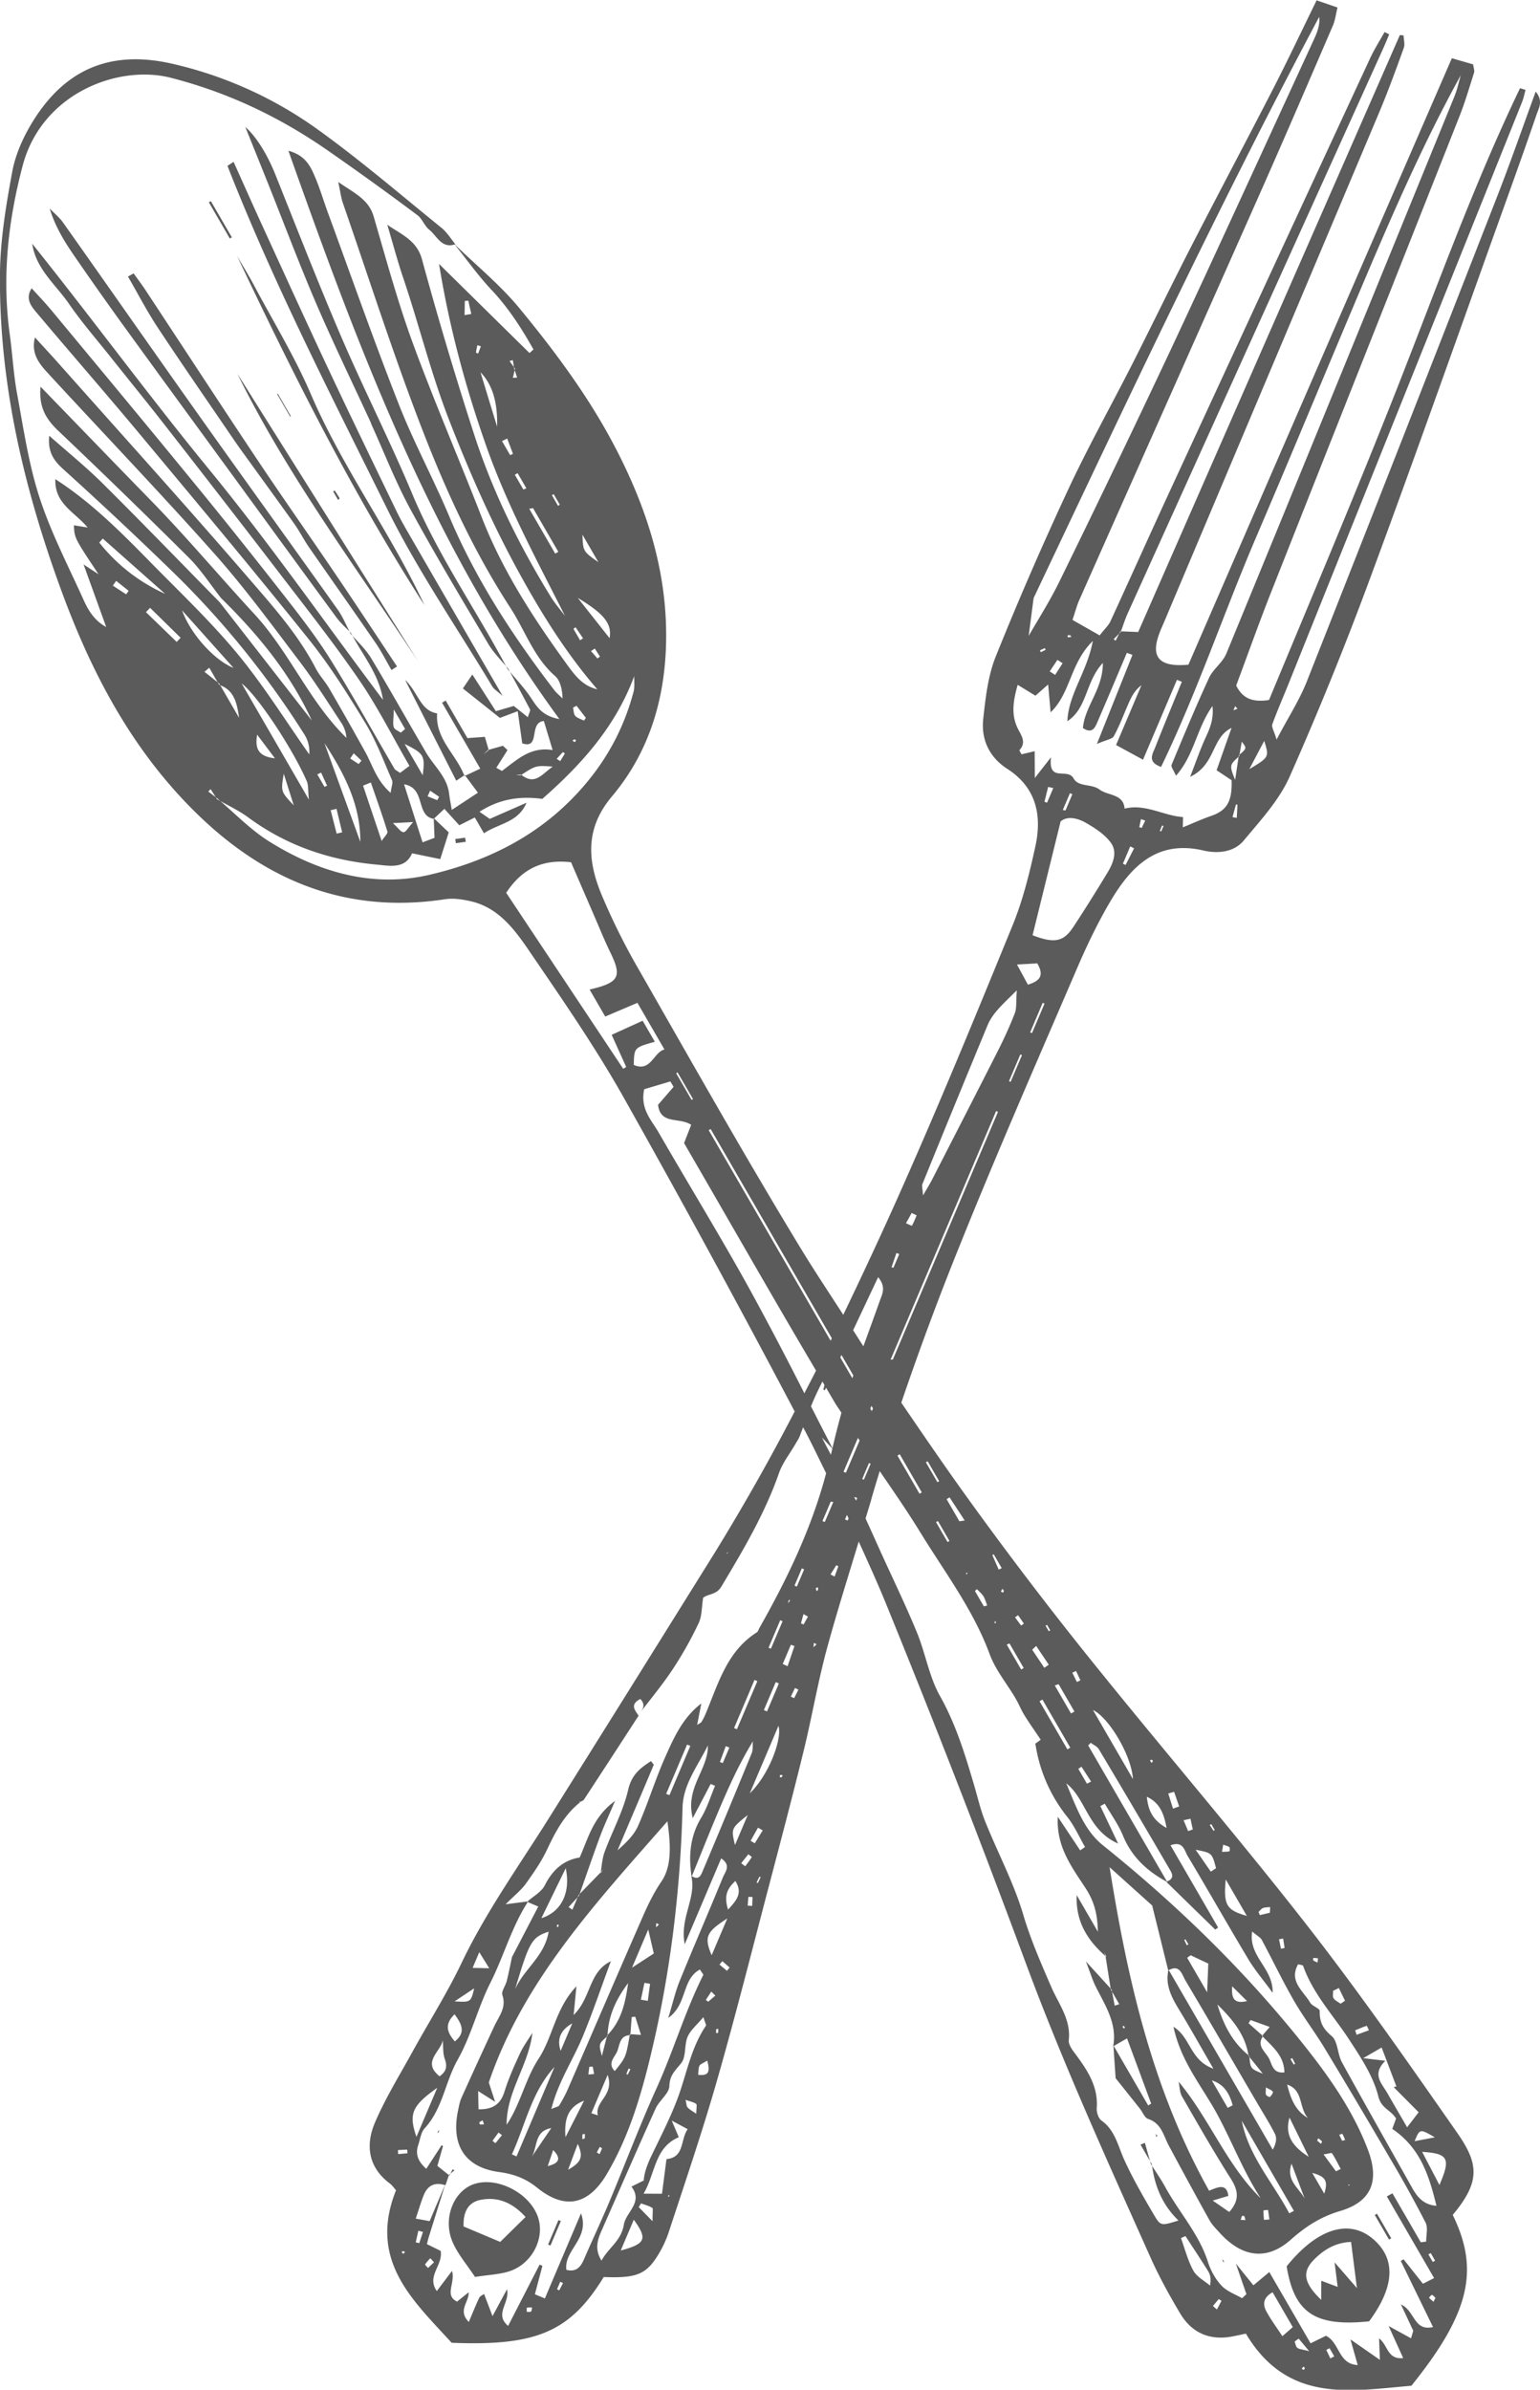 <svg xmlns="http://www.w3.org/2000/svg" width="49" height="76"><path fill-rule="evenodd" opacity=".8" fill="#333" d="M41.579 21.677c2.03-5.13 4.043-10.267 6.049-15.405.424-1.084.806-2.185 1.235-3.359.248.303.099.522.032.718-.308.9-.627 1.795-.948 2.69-1.443 4.014-2.859 8.037-4.34 12.036a107.572 107.572 0 0 1-2.573 6.343c-.332.747-.927 1.391-1.461 2.032-.317.38-.839.42-1.28.317-1.458-.343-2.29.484-2.948 1.591-.415.698-.768 1.44-1.089 2.187-1.257 2.921-2.534 5.835-3.72 8.785a93.954 93.954 0 0 0-1.858 4.998c.613.897 1.226 1.796 1.858 2.682a122.712 122.712 0 0 0 4.589 6.013c2.151 2.659 4.379 5.254 6.481 7.95 1.658 2.127 3.203 4.346 4.748 6.558.688.984.771 1.552-.131 2.627.834 1.713.586 3.076-1.315 5.433-1.923.164-3.938.575-5.266-1.657-.157.032-.316.07-.478.098-.697.117-1.252-.132-1.615-.743-.34-.573-.666-1.16-.938-1.768-1.397-3.122-2.813-6.234-4-9.446a380.47 380.47 0 0 0-4.409-11.327c-.274-.675-.578-1.339-.879-2.004-.337 1.112-.687 2.221-.994 3.34-.302 1.096-.49 2.221-.76 3.325-.348 1.423-.722 2.837-1.094 4.252-.545 2.073-1.068 4.152-1.658 6.212-.463 1.618-1.007 3.213-1.532 4.813a3.53 3.53 0 0 1-.427.872c-.346.512-.69.614-1.649.576-1.064 1.734-2.129 2.201-4.839 2.091-1.213-1.336-2.668-2.607-1.769-4.851-.058-.065-.116-.153-.195-.213-.692-.516-.785-1.224-.469-1.955.33-.765.772-1.482 1.176-2.215.523-.951 1.108-1.872 1.576-2.851.776-1.622 1.819-3.075 2.769-4.588 1.759-2.8 3.509-5.606 5.259-8.413a69.794 69.794 0 0 0 2.568-4.532 415.051 415.051 0 0 0-5.453-10.007c-.911-1.614-1.974-3.146-3.021-4.68-.452-.662-.962-1.333-1.813-1.535-.271-.064-.568-.109-.836-.069-3.42.523-6.161-.794-8.46-3.301-1.738-1.894-2.88-4.14-3.754-6.525-1.193-3.256-1.982-6.6-1.949-10.07C.01 7.617.192 6.528.39 5.46c.102-.551.349-1.1.643-1.579C2.071 2.19 3.526 1.579 5.485 2.028a12.8 12.8 0 0 1 4.625 2.09c1.359.976 2.634 2.073 3.937 3.127.176.143.299.35.446.528-.009.003-.014-.001-.023.002l-.016-.016.012.016c-.42.131-.565-.274-.808-.469-.152-.121-.224-.351-.379-.465a99.012 99.012 0 0 0-2.935-2.114c-1.51-1.035-3.122-1.796-4.912-2.254-1.676-.428-4.102.497-4.71 2.793C.257 7.023.059 8.809.311 10.639c.087.629.118 1.267.234 1.892.205 1.104.366 2.229.713 3.293.363 1.117.915 2.177 1.401 3.254.152.338.347.661.72.863l-.72-1.99.477.313c-.767-1.152-.767-1.152-.784-1.558l.437.071c-.408-.494-1.057-.752-1.028-1.538 1.135.729 2.07 1.667 2.996 2.611.946.965 1.934 1.898 2.794 2.937.835 1.008 1.531 2.131 2.289 3.204a1.024 1.024 0 0 0-.177-.667 28.214 28.214 0 0 0-4.067-5.041 131.777 131.777 0 0 0-3.599-3.376c-.31-.282-.48-.562-.43-1.049.59.523 1.171.991 1.698 1.515 1.256 1.246 2.486 2.519 3.726 3.781l2.93 3.76c-.69-1.501-1.72-2.748-2.886-3.892-.34-.431-.642-.903-1.027-1.287a250.676 250.676 0 0 0-4.152-4.033c-.378-.36-.627-.737-.566-1.404 1.205 1.242 2.34 2.419 3.482 3.588 1.15 1.174 2.205 2.436 3.318 3.639 1.126 1.218 1.746 2.785 2.933 3.942a.997.997 0 0 0-.152-.463c-.431-.652-.846-1.317-1.317-1.939-.883-1.164-1.75-2.35-2.719-3.441-1.736-1.953-3.547-3.84-5.317-5.763-.274-.296-.536-.623-.406-1.13.262.287.507.551.746.819 1.992 2.242 4.004 4.466 5.963 6.734.806.936 1.648 1.858 2.226 2.974.119.229.305.423.435.648.389.67.771 1.343 1.146 2.021.228.411.347.889.801 1.289.026-.202.08-.322.045-.403-.267-.608-.499-1.239-.84-1.803-.556-.916-1.13-1.831-1.798-2.665-1.769-2.208-3.586-4.377-5.398-6.55-1.075-1.289-2.18-2.554-3.261-3.837-.182-.215-.385-.455-.169-.79.219.243.44.471.642.717 1.564 1.884 3.13 3.767 4.68 5.663.981 1.2 1.946 2.413 2.899 3.635.477.612.946 1.238 1.353 1.899.683 1.106 1.313 2.243 1.969 3.365.025.043.087.067.177.134l.3-.224c-.546-.943-1.011-1.871-1.592-2.72-.796-1.162-1.672-2.271-2.53-3.39a724.1 724.1 0 0 0-3.655-4.719c-.565-.726-1.148-1.439-1.721-2.16-.449-.565-.925-1.11-1.334-1.704-.421-.614-1.052-1.106-1.171-1.913 1.905 2.377 3.707 4.834 5.635 7.186 1.939 2.367 3.685 4.874 5.526 7.321-.119-.785-.612-1.376-.967-2.034.204.229.43.444.586.702.6.995 1.165 2.01 1.754 3.011.253.431.67.771.732 1.31.017.15.049.3.084.51l.832-.547-.402-.54.476-.225-1.215-2.097.115-.069.692 1.195.554-.04.121.413-.024.007-.145.142.172-.14-.003-.009c.151-.044.303-.086.454-.129l.146.137c-.118.188-.237.375-.357.563l.179.1c.473-.343.901-.784 1.614-.663l-.279-.923c-.496.039-.096.908-.688.709l-.144-1.023-.567.214-1.178-.937.301-.443.749 1.166.57-.166.447.358c.043-.142.088-.211.07-.247-.209-.402-.426-.798-.641-1.197.212.249.435.49.621.756.207.296.356.641.954.747-2.05-2.804-3.624-5.698-4.987-8.727-1.367-3.034-2.498-6.143-3.635-9.347.554.15.709.508.855.853.157.372.27.761.41 1.139.745 2.029 1.46 4.07 2.252 6.082.474 1.207 1.098 2.358 1.601 3.555.844 2.007 2.024 3.805 3.34 5.523.076.098.176.178.265.268-.01-.285-.069-.567-.24-.717-.679-.596-.95-1.444-1.42-2.166-1.112-1.709-1.973-3.554-2.712-5.436-.96-2.446-1.756-4.955-2.618-7.438-.058-.169-.078-.35-.148-.67.531.366.969.555 1.128 1.098.394 1.35.763 2.712 1.247 4.032.683 1.862 1.473 3.686 2.192 5.535.667 1.715 1.661 3.234 2.734 4.711.246.339.499.657.943.759-.962-1.111-1.731-2.335-2.438-3.614-.884-1.598-1.615-3.249-2.277-4.949-.577-1.48-.951-3.01-1.456-4.506-.19-.562-.342-1.136-.512-1.705.462.316.94.5 1.102 1.094a124.227 124.227 0 0 0 1.656 5.557c.588 1.823 1.434 3.537 2.439 5.171.134.218.305.414.459.62-.899-1.777-1.843-3.521-2.505-5.399-.666-1.888-1.184-3.811-1.504-5.798l2.878 2.834.126-.114c-.379-.672-.789-1.315-1.329-1.888-.426-.452-.789-.964-1.179-1.451h.004c.693.673 1.451 1.29 2.061 2.032 1.143 1.388 2.218 2.833 3.054 4.441.935 1.799 1.562 3.679 1.608 5.713.045 2.001-.446 3.852-1.722 5.367-.853 1.012-.784 2.035-.329 3.129a21.02 21.02 0 0 0 1.161 2.339c1.703 2.973 3.385 5.961 5.164 8.888.438.721.907 1.422 1.364 2.131.587-1.22 1.16-2.447 1.714-3.684 1.286-2.876 2.484-5.793 3.677-8.71.326-.798.535-1.652.72-2.496.218-.994.032-1.879-.892-2.473-.568-.366-.838-.928-.765-1.591.073-.667.15-1.364.397-1.98a106.94 106.94 0 0 1 2.304-5.308c.629-1.351 1.36-2.655 2.036-3.985.627-1.236 1.23-2.483 1.863-3.716.867-1.687 1.758-3.363 2.625-5.05.47-.916.91-1.848 1.382-2.811l.665.228c-.053.215-.074.405-.146.573-.742 1.722-1.483 3.445-2.242 5.159-1.939 4.373-3.888 8.741-5.829 13.113-.076.17-.122.354-.216.631l.865.492c.158-.203.282-.314.345-.452.635-1.379 1.255-2.766 1.891-4.143 2.12-4.589 4.243-9.176 6.37-13.76.133-.287.305-.555.459-.833l.148.073c-.06.142-.118.285-.181.426-2.712 5.992-5.424 11.983-8.134 17.976-.086.189-.149.389-.221.584l-.018-.001-.036.071-.177.18.061.05.116-.23.044-.045a.186.186 0 0 0 .01-.025l.549.022 8.326-18.985.118.012c.005.134.049.282.006.399-.249.69-.5 1.38-.785 2.056-2.269 5.385-4.545 10.767-6.819 16.15-.053.126-.11.249-.159.376-.308.788-.032 1.118.911 1.031l8.382-19.287.678.196c.013.112.05.197.028.264-.147.465-.285.935-.464 1.388-1.988 5.029-3.986 10.054-5.973 15.084-.398 1.005-.76 2.025-1.131 3.019.215.428.537.534 1.044.46 1.346-3.238 2.721-6.484 4.017-9.765 1.283-3.246 2.457-6.541 3.97-9.692l.176.052c-.035.128-.06.26-.109.383a59188.93 59188.93 0 0 1-7.413 18.46c-.178.445-.372.884-.535 1.333-.031.086.055.212.136.486.375-.713.727-1.255.96-1.843zM12.851 71.67l.034-.061a2.273 2.273 0 0 1-.088-.019c-.002.023-.01.049-.002.067.006.01.037.009.056.013zm.106-3.306l-.295.014.007.128.295-.025-.007-.117zM14.9 9.56l-.111.012a78.5 78.5 0 0 1-.007.45l.214-.037-.096-.425zm.289 1.418c-.016.078-.034.154-.044.231 0 .009.043.025.067.037l.089-.232c-.037-.012-.075-.023-.112-.036zm.1.862c.187.615.357 1.172.528 1.728.023-.824-.177-1.37-.528-1.728zm.684 2.188l.259.447.09-.042-.184-.486-.165.081zm.415-2.305l-.036-.05a16.75 16.75 0 0 1-.035-.22l-.105.03.14.19a.67.67 0 0 0 .007.044l.018.055-.059.245.136-.01-.077-.235a.704.704 0 0 0 .011-.049zm.081 3.324l-.088.052.272.47.095-.04-.279-.482zm.491 1.113l-.12.021.826 1.426.099-.058-.805-1.389zm.658-.444l-.057.033.194.337.058-.034-.195-.336zm21.734 10.293c.007-.138.015-.277.021-.416l-.047-.009-.11.404c.046.007.09.015.136.021zm-2.405.434l.074-.173-.044-.018-.074.173c.015.005.03.011.044.018zm-.619-.113c.036-.078.073-.155.111-.233a3.084 3.084 0 0 1-.135-.048l-.055.257.079.024zm-.513 1.178c.09-.176.179-.353.27-.529l-.123-.061-.233.55.086.04zm-2.978 5.346l.399-.939-.06-.021-.399.94c.02.005.04.013.06.02zm-.681 1.552l.361-.85-.052-.021-.361.85a2.8 2.8 0 0 1 .052.021zM28.628 46.25l-.073.042.702 1.212.072-.042-.701-1.212zm.889.223l-.057.032.367.633.056-.032-.366-.633zm.266 1.935l.367.634.06-.035-.367-.634-.06.035zm.431-.787c-.031.02-.064.039-.095.057l.407.703.169-.025-.481-.735zm.524 2.398l.019.064c.009-.021.017-.043.027-.064h-.046zm.552.745c-.053-.085-.137-.151-.207-.224a1.7 1.7 0 0 0-.062.058l.284.489.107-.028c-.039-.099-.066-.207-.122-.295zm.329-1.332l-.045.023.203.463.096-.047-.254-.439zm.017 2.187c.018-.001.037-.001.055-.003l-.019-.071c-.012.024-.025.049-.036.074zm.257-1.09l-.046.086.066.037c.009-.021.029-.043.026-.061-.005-.022-.03-.041-.046-.062zm.14 1.774l.458.791.082-.046-.453-.782-.087.037zm.361-.935l-.097.067.193.263.088-.063-.184-.267zm.448 1.097l.386.576.143-.098-.401-.597-.128.119zm.234 1.639l.887 1.531.091-.054-.886-1.53-.092.053zm.239-2.429l-.047.026.102.177.047-.027-.102-.176zm.246 1.927l.516.891a6.03 6.03 0 0 0 .109-.062l-.503-.869-.122.04zm.676-.461l-.118.056.145.295.113-.054a75.155 75.155 0 0 1-.14-.297zm.073 3.112l.275.474c.044-.022.087-.046.132-.068l-.305-.471-.102.065zm.467-1.869l1.273 2.198c-.057-.798-.795-1.98-1.273-2.198zm1.881 1.581l-.069.011.045.09c.016-.017.039-.03.046-.051.005-.011-.014-.033-.022-.05zm-.168 1.177c.04.39.156.732.628.992-.09-.51-.25-.817-.628-.992zm.868-.158c-.062.018-.124.035-.186.055l.151.481.196-.07a85.725 85.725 0 0 1-.161-.466zm.521.856a8.577 8.577 0 0 1-.219.048l.143.345.149-.049-.073-.344zm.662.171c-.016.01-.033.019-.049.03l.121.184.038-.024-.11-.19zm-.498.816l.483.697.166-.109c-.129-.488-.129-.488-.649-.588zm1.072-.083c-.055-.04-.129-.052-.195-.077-.012.064-.022.129-.038.227.101-.005.171-.001.235-.018.013-.003.02-.115-.002-.132zm-.114 1.029c-.078.814.024.975.671 1.158l-.671-1.158zm1.185.909c-.056.022-.096.081-.143.124l.043.1c.107-.025.213-.049.319-.076l.01-.18c-.077.008-.159.005-.229.032zm.642.969l-.132.024.062.299.115-.021-.045-.302zm.956.617c0 .027-.009.069.004.08.039.028.09.045.135.067l.012-.137-.151-.01zm.816.957l-.184.089c.003.081-.021.179.016.237.049.074.147.117.224.173l.14-.095-.196-.404zm.886 1.202c-.124.04-.244.092-.366.143l.044.142.393-.144c-.025-.05-.064-.143-.071-.141zm.945 1.928l-.47-1.238-.587.339.707.082c-.446.437-.111.724.064 1.033.195.342.395.682.627 1.083l.367-.478-.794-.799.086-.022zm.579 1.741l.644-.123c-.478-.276-.478-.276-.644.123zm.24.339l.55 1.054c.369-.851.282-1-.55-1.054zm-.95-.73l.12-.33c-.167-.275-.469-.315-.565-.706-.159-.64-.559-1.241-.931-1.81-.503-.77-1.147-1.45-1.461-2.339-.011-.028-.096-.032-.159-.051-.305.541.167.849.384 1.222.065.111.304.18.303.263-.007.342.093.56.378.796.2.166.185.573.329.837.724 1.321 1.469 2.629 2.205 3.942.169.302.352.586.802.621-.234-.956-.507-1.837-1.405-2.445zm1.149 3.991l.139.242.074-.043-.139-.241-.074.042zm.225 1.382c-.037-.032-.071-.086-.111-.091-.028-.004-.064.056-.097.088l.145.129.063-.126zm-3.344 1.927l.124-.066-.151-.26a5.215 5.215 0 0 1-.103.056l.13.27zm-.857.361c.012.003.03-.023.044-.037l-.028-.068-.071.062c.018.015.035.039.055.043zm-.193-.698c.056.046.148.046.376.106l-.335-.4-.129.095c.028.069.038.159.088.199zm-.99-1.166c.147.271.333.521.513.795l.331-.288-.642-1.108c-.285.155-.326.371-.202.601zm-1.57-.054l.145-.276-.086-.056-.186.221.127.111zm-.749-1.234c.108.196.349.319.53.474.04-.212.008-.346-.06-.457-.233-.377-.481-.746-.722-1.118l-.143.065c.127.348.218.716.395 1.036zm-9.97-22.904c.393.867.811 1.726 1.173 2.605.274.662.386 1.405.734 2.021.504.895.793 1.847 1.079 2.812.117.396.209.805.363 1.188.396.987.906 1.939 1.206 2.951.238.801.565 1.545.893 2.303.234.539.632 1.04.557 1.691-.014.12.085.273.168.384.396.532.775 1.062.722 1.778-.009.129.052.325.147.393.438.313.525.801.726 1.246.275.606.613 1.186.951 1.762.209.356.232.343.777.174-.505-.486-.75-1.077-.839-1.735.142.222.292.44.418.67.439.804 1.076 1.493 1.36 2.388.086.269.237.541.428.746.168.182.433.273.656.403l.139-.129-.337-.974.559.692.506-.422 1.313 2.267.489-.24c.444.217.389.903 1.011.931l-.231-.816.937.652-.026-.683c.288.214.256.68.767.626l-.463-1.02.713.391.07-.241-.392-.836c.449.199.402.86 1.021.719l-1.026-2.104.09-.05.615.777c.116-.058.187-.095.355-.181l-1.504-2.597.179-.098.902 1.557.172-.022c-.003-.203.063-.441-.02-.603a37.575 37.575 0 0 0-1.124-2.033 268.413 268.413 0 0 0-2.087-3.514c-.311-.514-.679-.993-.978-1.512-.363-.631-.677-1.289-1.021-1.931-.045-.082-.149-.132-.307-.269-.127.804.672 1.153.652 1.951-.309-.422-.566-.724-.769-1.06-.655-1.094-1.286-2.205-1.94-3.3-.099-.167-.138-.481-.541-.332l1.514 2.615a2.97 2.97 0 0 1-.09.066l-1.558-1.519c.005-.002.005-.004.009-.006l.023.014-.012-.02c.293-.112.13-.309.042-.462a412.74 412.74 0 0 0-2.209-3.744c-.052-.088-.17-.137-.257-.204l-.082.084 2.506 4.326c-.005.002-.005.004-.011.006-.619-.335-1.109-.785-1.388-1.463-.147-.358-.383-.679-.579-1.017l-.141.077.566 1.192c-.976-.429-1.016-1.426-1.651-1.915.305.709.553 1.476 1.164 1.967 2.287 1.836 4.387 3.863 6.232 6.147.875 1.083 1.7 2.216 2.201 3.534.38.998.115 1.656-.881 1.952-.622.184-1.097.492-1.572.913-.762.676-1.55.562-2.257-.215-.117-.128-.245-.255-.329-.404-.437-.783-.864-1.572-1.289-2.362-.175-.322-.234-.72-.664-.86-.11-.036-.174-.215-.262-.327-.245-.309-.492-.617-.772-.968l-.069-1.018.01-.006 1.095 1.891.095-.059-.768-2.075-.422.243-.012-.022.002.028-.01.005c.136-.723-.251-1.297-.553-1.899-.101-.2-.165-.419-.313-.801l.787.862.004.031.04.068.084.445.147-.047-.231-.398-.012-.064-.032-.035-.161-1.017-.005-.017c.011.01.018.021.03.03a11.5 11.5 0 0 1-.071-.166l.041.136c-.642-.56-.946-1.171-.915-1.938l.675 1.165c-.012-.577-.122-.97-.394-1.389-.425-.651-.938-1.314-.881-2.266l.711 1.067.155-.106c-.186-.322-.338-.674-.568-.962a4.849 4.849 0 0 1-1.012-2.327l.17-.123c-.201-.302-.37-.538-.522-.785-.104-.17-.178-.359-.279-.531-.275-.469-.639-.904-.823-1.404-.519-1.408-1.418-2.591-2.19-3.847-.413-.673-.862-1.324-1.31-1.977-.089.302-.185.6-.268.903-.056.203-.122.403-.181.605.156.338.306.678.46 1.017zm10.47 20.361c.277-.112.557-.252.613.165-.124.036-.248.074-.498.149l.526.362c.338-.378.287-.686.051-1.057-.543-.856-1.048-1.738-1.554-2.618-.077-.133-.073-.312-.107-.469.992 1.194 1.519 2.637 2.611 3.707-.538-.83-.893-1.75-1.352-2.613-.481-.905-1.183-1.704-1.423-2.839.555.34.516 1.061 1.271 1.333-.422-.728-.741-1.301-1.083-1.861-.242-.397-.454-.79-.351-1.268.006-.003.009-.001.015-.005l3.306 5.708c.118-.205.134-.379.067-.509-.185-.361-.404-.703-.608-1.054-.744-1.271-1.482-2.546-2.234-3.812-.113-.191-.18-.53-.531-.333l-.013-.021c-.002.009 0 .017-.002.026-.002.001-.003 0-.005.002-.164-.668-.329-1.332-.51-2.064l-1.355-1.218c.575 3.594 1.363 7.065 3.166 10.289zm-2.753-5.209c.011.02.032.036.048.054l.029-.041-.049-.052c-.01.013-.031.032-.028.039zm3.76 6.136l.15.008c-.012-.043-.018-.087-.038-.124-.007-.012-.065-.015-.071-.005-.02.036-.028.078-.041.121zm1.544-.208l.147-.079-1.659-2.865c.224 1.134.995 1.97 1.512 2.944zm-.82-.088c-.003.098.008.197.015.296l.173-.013a27.802 27.802 0 0 0-.043-.304c-.05.007-.144.011-.145.021zm.753-4.005c.109.432.254.833.663 1.061-.298-.315-.14-.893-.663-1.061zm.256-.663l-.094-.182-.057.031c.034.059.068.117.104.174.001.002.031-.015.047-.023zm-.181 1.711c-.175.606.16.957.612 1.248l-.612-1.248zm.065 1.467c-.187.527.232.765.418 1.113l-.418-1.113zm-.908-4.06l-.021-.018.235-.271-.611-.221a9.313 9.313 0 0 1-.063.103l.439.389-.011.012.024.024c-.19.279.055.46.18.663.117.188.117.521.509.475-.014-.544-.387-.821-.689-1.138.005-.007.003-.012.008-.018zm-1.452-1.004c.212.706.508 1.221.989 1.614.002.009.006.017.007.026l.025.031c.027.365.039.377.425.53l-.425-.53-.002-.029c-.011-.008-.019-.019-.03-.028-.103-.633-.469-1.104-.989-1.614zm.943-.109c-.202-.2-.337-.335-.473-.468-.021.312.014.584.473.468zm.6 2.745c0 .11-.017.181.005.236.015.035.116.079.125.069.043-.046.109-.132.091-.164-.029-.054-.113-.077-.221-.141zm-1.056.569c-.099-.352-.257-.662-.665-.792l.506.875.159-.083zm-1.448-4.689l.635 1.097.037-.913-.561-.265a5.339 5.339 0 0 0-.111.081zm.039-.427l-.093-.161-.039.02.081.169.051-.028zm4.57 6.644c-.015-.024-.127.015-.27.035l.395.537c.051-.025.101-.049.151-.075-.089-.167-.172-.339-.276-.497zm.321-.398l.096-.025c-.028-.066-.054-.134-.088-.196-.004-.006-.066.02-.101.031l.093.19zm-.951 1.021l.382.66c.143-.433.007-.553-.382-.66zm.31-1c-.033-.04-.076-.069-.115-.101-.013.024-.041.065-.034.073.034.039.077.07.118.103.011-.026.039-.065.031-.075zm.833 1.38l.016.032.038-.043-.054.011zm-15.12-24.691l-.048-.083-.037.087.048.083.037-.087zm-.29 2.268l.217-.509-.054-.023-.214.505.051.027zm-.246.662l.036-.086-.086-.027-.006.014.056.099zm-.269.634l.029-.068-.052-.11-.061.145.084.033zm-.056-1.52l.436-1.026-.054-.081-.458 1.077.076.03zm-.359 3.301l.119-.328-.067-.031-.182.293.13.066zm-.313-1.734l.271-.638-.082-.01-.263.618.074.03zm.241-2.336l-.33-.352c.089.188.189.367.284.549l.046-.197zm-.451 4.485l-.01-.073c-.023.009-.066.021-.065.03.002.033.018.066.028.098l.047-.055zm-.051 1.739l-.086-.044c-.004.047-.009.092-.012.139l.098-.095zm-.412-.631l.138-.249-.143-.079-.08.296.085.032zm.016-1.751l-.073-.031-.233.548.073.031.233-.548zm-.318 4.097l.136-.271a3.723 3.723 0 0 0-.11-.053 34.08 34.08 0 0 1-.131.274l.105.05zm.01-1.659l-.114-.04-.259.611.155.071.218-.642zm-.135-1.459c-.016.001-.043-.004-.046.004-.012.02-.012.045-.024.098l.07-.102zm-.276 5.635c.014-.021.026-.044.039-.065l-.087-.014-.008.074.056.005zm.033-4.965l-.075-.031-.371.874.075.03.371-.873zm-.217 1.936l-.378.89c.033.014.066.028.099.044l.378-.89-.099-.044zm.086 1.391l-.912 2.147c.613-.592 1.037-1.737.912-2.147zm-.656 5.002l.09-.188-.039-.018-.092.187.041.019zm.155-1.676l-.15-.088-.235.419.133.078.252-.409zm-.335 2.401l.011-.282-.131-.008-.024.282.144.008zm-.222-1.26c.072-.096.145-.191.21-.293.003-.005-.072-.059-.11-.09l-.227.285.127.098zm.08-1.63c-.53.427-.53.427-.405.954l.405-.954zm-.393 2.097c-.242.231-.378.445-.233.91.312-.329.456-.55.233-.91zm-.755 2.363l.498-1.171c-.679.434-.738.598-.498 1.171zm.488.494l.084-.104-.232-.203-.09.109.238.198zm-.282 1.97c.007-.04.005-.081.005-.122-.022.002-.063.002-.064.008-.006.041-.004.083-.005.126.022-.005.062-.005.064-.012zm-.218-1.308a23.78 23.78 0 0 1-.172.263l.074.059.227-.195c-.043-.044-.086-.085-.129-.127zm-.128 2.193c-.135.086-.222.112-.248.166-.037.079-.029.179-.042.286.368.046.374-.129.29-.452zm-.353 1.379c-.076-.058-.185-.076-.337-.13.029.118.026.197.065.24.056.066.14.107.275.203.002-.175.031-.286-.003-.313zm-.867 2.956l.02-.07-.054.043.034.027zm-.22-.1l.143-1.1c.579-.06.436-.608.674-.954l-.507-.272.225.528c-.776.33-.737 1.135-1.12 1.796l.585.002zm-.309.449c-.108-.065-.237-.098-.357-.142l-.074.118.44.45c-.003-.292.023-.406-.009-.426zm-.588.377l-.416.979c.797-.211.859-.369.416-.979zm-1.027 1.301c.224-.416.623-.62.711-1.145.067-.403.625-.706.241-1.209l.393-.195c.006-.227.122-.532.238-.775.289-.599.595-1.194.83-1.815.294-.779.426-1.621.908-2.329.018-.026-.025-.095-.08-.276-.204.246-.411.411-.502.627-.11.259-.042.625-.199.829-.18.234-.372.378-.381.733-.005.24-.321.46-.437.717-.582 1.283-1.142 2.576-1.712 3.866-.132.298-.244.596-.01.972zm-1.345.946l.12-.233-.089-.041-.102.24.071.034zm-1.032.685c.046-.004.106.01.135-.013.027-.023.022-.085.031-.13-.055.002-.114-.004-.165.013-.012.003-.001.084-.001.13zm-3.143-1.397l.19-.18-.119-.131c-.056.065-.119.127-.163.199-.008.014.059.073.092.112zm-.279-.789l.117-.356-.146-.041-.083.369.112.028zm-.09-3.381l.662-1.56c-.81.576-.913.828-.662 1.56zm.9-2.485c-.063-.179-.044-.388-.061-.585-.071.367-.672.691-.103 1.144.227-.158.248-.324.164-.559zm.322-.551c.362-.286.213-.561-.009-.862-.345.335-.219.599.009.862zm-.008-1.273c.517.03.517.03.624-.416l-.624.416zm.786-1.565l-.212.5.528.012-.316-.512zm7.886-12.716l-.006.051.03-.041-.024-.01zm1.652-2.526c-.451 1.291-1.138 2.452-1.837 3.617-.165.276-.427.221-.579.357-.048.297-.036.581-.144.808a11.893 11.893 0 0 1-.827 1.469c-.336.505-.726.972-1.093 1.454.116-.152.267-.302.066-.514-.327.168-.186.342-.066.514l-.021.027.021-.027.011.017a758.23 758.23 0 0 1-1.735 2.664c-.021.033-.068.05-.109.071l-.04-.01c-.03-.049-.018-.03 0 0-.041-.011-.067-.017 0 0l.016.026.024-.016.005.001c-.514.4-.804.948-1.075 1.525-.181.384-.43.741-.679 1.088-.144.2-.347.357-.638.649l.696-.09-.013.01.021.009c-.516.801-.764 1.725-1.19 2.57-.398.789-.607 1.678-1.039 2.443-.4.708-.478 1.561-1.052 2.184-.119.129-.142.348-.203.527-.094.282-.022.51.255.76l.49-.753.042.028-.178.631.367.294-.108.318c-.007-.002-.011.002-.017 0l.007-.024-.01.024c-.322-.103-.552.01-.677.327-.093.235-.163.479-.251.739l.442.079.486-1.145h.003l-.516 1.65c-.023.076-.039.153-.059.226l.437.215c.084.455-.459.8-.123 1.278l.485-.64c.11.402-.254.77.16.976l.369-.297c.012.328-.359.568.004.945.127-.298.221-.537.331-.768.026-.054.103-.085.155-.125l.269.707.462-.855c.095.447-.416.784.035 1.165l1.001-1.949.09.04-.24.903.318.133 1.15-2.707c.291.806-.554 1.17-.465 1.798.306.076.451-.082.56-.336.265-.616.553-1.222.812-1.841.504-1.201.962-2.421 1.5-3.607.536-1.181.899-2.43 1.481-3.59.012-.024-.048-.083-.105-.178-.585.314-.394 1.105-1.006 1.539.142-.467.223-.831.361-1.171.45-1.105.926-2.201 1.38-3.306.07-.171.269-.374-.058-.596l-1.16 2.731c-.165-.846.381-1.474.208-2.173.003.003.005.002.008.004l.003.024.008-.02c.251.156.307-.076.372-.229a356.681 356.681 0 0 0 1.531-3.68c.046-.113.027-.253.039-.381-.498.815-.859 1.656-1.213 2.501-.248.595-.486 1.193-.729 1.789-.004-.002-.007-.001-.011-.004-.096-.649-.046-1.269.31-1.859.188-.311.295-.671.439-1.01l-.139-.061-.57 1.087c-.253-.964.5-1.548.48-2.311-.314.639-.786 1.237-.805 1.966-.072 2.737-.407 5.44-1.066 8.101-.306 1.238-.689 2.459-1.346 3.566-.584.984-1.331 1.143-2.206.439-.374-.302-.746-.441-1.217-.505-1.096-.147-1.543-.865-1.306-1.968.028-.133.051-.27.106-.391.344-.765.694-1.527 1.048-2.287.146-.312.39-.582.254-.982-.04-.119.102-.296.14-.451.074-.305.134-.613.165-.757l.837-1.608-.335-.142.011-.021-.019.002c.192-.169.446-.305.552-.516.248-.494.605-.803 1.107-.881.282-.629.42-1.282 1.126-1.801-.205.483-.353.798-.474 1.123-.225.609-.436 1.224-.652 1.837a1.074 1.074 0 0 0-.033.034l-.03.069-.288.314.12.084.168-.398.043-.046.02-.057.661-.679.01-.013-.006.039.086-.148-.08.109c.035-.216.048-.44.123-.643.244-.661.592-1.294.748-1.971.114-.493.383-.694.73-.921.058.083.09.11.085.123-.382.906-.767 1.811-1.152 2.717.256-.229.52-.474.654-.778.317-.715.544-1.472.864-2.188.274-.615.551-1.249 1.148-1.706l-.132.683c.09-.059.121-.07.134-.09.042-.069.083-.14.115-.214.412-.965.677-2.022 1.647-2.639.041-.025.057-.09.083-.137.888-1.567 1.664-3.179 2.125-4.926-.222-.446-.435-.898-.667-1.338l-.066-.123c-.032.09-.068.179-.101.269-.036.098-.1.186-.152.279-.174.3-.399.582-.512.903zm-.691 6.624l-.091-.039-.649 1.529.09.039.65-1.529zm-.89 2.111l-.115-.043-.186.503.091.034.21-.494zM18 59.415l-.774 1.588c.64-.199.939-.824.774-1.588zm-1.611 3.852c.272-.639.944-1.052 1.067-1.835-.538.182-.613.313-1.067 1.835zm1.327-1.988c.016 0 .043.004.046-.002.009-.02.01-.044.014-.066-.016 0-.043-.005-.046.001-.009.02-.009.044-.014.067zm-2.163 4.95l.201.616a99.092 99.092 0 0 0-.54-.343l.011.58c.461.007.702-.163.828-.566.128-.413.307-.813.49-1.207.106-.231.262-.44.397-.658-.121 1.037-.826 1.865-.82 2.922.442-.654.587-1.442 1.022-2.107.45-.688.527-1.59 1.199-2.296l-.089.914c.569-.563.473-1.368 1.185-1.711-.321.864-.588 1.659-.91 2.43-.309.734-.765 1.408-.985 2.27.158-.069.229-.076.251-.112.096-.162.189-.326.265-.499.8-1.839 1.593-3.682 2.399-5.519.168-.384.349-.754.595-1.117.329-.485.287-1.179.184-1.904-2.282 2.603-4.584 5.076-5.683 8.307zm-.298 1.268c-.008.008.007.064.018.065.041.007.084 0 .126-.001l-.042-.129c-.035.021-.074.038-.102.065zm.415.587l.095.075.207-.255a4.52 4.52 0 0 1-.11-.083l-.192.263zm1.87-.404c-.553.096-.426.613-.63.925l.63-.925zm-.113 1.208c.343-.084.453-.228.174-.509l-.174.509zm.217-3.154c-.736.801-.925 1.844-1.356 2.78l.147.066 1.209-2.846zm.195-.513l.37-.872c-.355.2-.502.483-.37.872zm.745 1.588c-.557.21-.63.657-.591 1.159l.591-1.159zm-.508 2.195c.385-.221.511-.381.307-.822l-.307.822zm.453-.974c.026-.008.071-.012.074-.024.01-.045.006-.094.006-.142-.025.006-.073.008-.074.018-.009.048-.005.098-.006.148zm.494-.756c-.111-.45.538-.634.311-1.286l-.518 1.218.207.068zm-.03 1.178c-.003.007.055.037.085.056l.079-.185-.073-.046c-.032.057-.066.114-.091.175zm1.043-3.727c.008-.001.011-.005.02-.005l.002-.027c.09.006.182.013.336.022l-.181-.578-.113.01-.042.546-.016-.001-.006.033c-.317.017-.314.3-.395.507-.076.193-.326.379-.081.634.35-.43.358-.446.476-1.141zm-.106 1.234c-.001.002.029.014.044.022.028-.057.057-.115.084-.173l-.055-.024c-.025.057-.05.116-.073.175zm.575-2.899l-.113.536.22.036.072-.542-.179-.03zm.298-.933l-.177-.764-.516 1.215.693-.451zm-.817.941c-.416.556-.628 1.069-.654 1.649-.006.006-.009.013-.015.02a.483.483 0 0 0-.01.036c-.259.226-.261.242-.155.612l.155-.612.021-.019c.001-.013.004-.025.004-.037.42-.433.562-.972.654-1.649zm-1.082 2.891l-.045-.234a2.033 2.033 0 0 1-.109.005l-.029.246.183-.017zm1.969-4.667l.096-.086-.087-.047a2.872 2.872 0 0 0-.009.133zm.428-4.202l.664-1.565-.103-.043-.666 1.568.105.04zM4.015 18.902l.078-.112-.397-.317-.106.152.425.277zm-.746-1.775a12.59 12.59 0 0 1-.11.129 5.601 5.601 0 0 0 2.095 1.63l-1.985-1.759zm1.506 2.203l-.131.138.978.947.125-.132-.972-.953zm1.018.081c.277.773 1.053 1.605 1.636 1.829l-1.636-1.829zm1.215 2.383l-.032-.054-.05-.04-.268-.464-.152.129.42.335.042.072c.016.005.024.016.04.022l.599 1.035c-.063-.437-.143-.866-.599-1.035zm2.753 3.049c-.445-1.024-1.563-2.721-2.073-3.108l2.141 3.697c-.032-.302-.013-.461-.068-.589zm-1.013-.726l-.567-.754c-.06.384-.017.69.567.754zm.599 1.495l-.318-1.004c-.095.567-.095.567.318 1.004zm.749-.983l.229.395.082-.038-.19-.415c-.04.018-.08.038-.121.058zm.226-.998l1.143 3.142c.006-1.197-.526-2.196-1.143-3.142zm.199 2.136l.19.745.176-.042-.179-.746-.187.043zm.733-1.811l-.111.167.268.175.091-.108-.248-.234zm.546.929l-.248.101.592 1.76c.089-.14.202-.24.183-.301-.162-.523-.348-1.041-.527-1.56zm.701 1.292c.167.152.255.29.338.289.078-.002.151-.15.307-.322-.258.013-.388.021-.645.033zm.028-3.615c-.006.316-.037.45 0 .565.023.074.145.118.224.174l.136-.118-.36-.621zm.345 1.098l.576.996c.079-.629.044-.689-.576-.996zm.812 1.486l-.081.179.308.123.059-.109-.286-.193zm2.903-.504c-.006-.005-.01-.003-.017-.008l-.163.02.155.004.025-.016c.433.347.659-.027.997-.261-.523-.041-.54-.037-.997.261zm1.321-.724l-.198.215.113.073.148-.242c-.021-.016-.042-.032-.063-.046zm.434-1.473l-.111.06c.022.09.017.203.071.263.067.072.182.101.276.15l.062-.087-.298-.386zm-.129 1.112c.025.015.05.035.078.04.008.002.023-.038.036-.058-.019-.009-.04-.026-.056-.023-.022.005-.039.026-.058.041zm.795-2.615l.08-.061-.165-.256-.121.081.206.236zm-.765-.945l.211.364.096-.059-.237-.352-.07.047zm.287-2.994c.02.532.02.532.508.877l-.508-.877zm-.149 2.012l1.013 1.281c.077-.449-.154-.765-1.013-1.281zm1.775 2.987c.041-.157.017-.332.022-.5-.597 1.608-1.665 2.797-2.925 3.905-.661-.089-1.333-.022-1.998.41l.326.226 1.17-.514c-.264.631-.878.652-1.354.972l-.292-.503-.493.248-.475-.523-.326.308-.013-.012a.2.2 0 0 0 .001.024c-.587-.099-.24-.983-.944-1.099l.588 1.845.381-.144-.025-.602a.068.068 0 0 0 .012-.012l.465.441-.27.85c-.32-.065-.609-.125-.896-.185-.221.515-.727.396-1.146.358-1.47-.137-2.837-.595-4.055-1.49-.28-.207-.597-.361-.903-.531-.031-.026-.061-.055-.092-.082l-.05-.038-.165-.257-.075.075.24.182.041.065.101.055c.513.443.996.936 1.562 1.29 1.566.977 3.291 1.476 5.087 1.059 1.693-.394 3.256-1.119 4.521-2.397.965-.975 1.629-2.098 1.98-3.424zm.124 9.891l-1.025.436-.497-.859c.943-.219 1.035-.409.663-1.172-.177-.363-.329-.738-.489-1.108l-.765-1.768c-.981-.114-1.601.273-2.063.971l3.723 5.598.095-.058-.462-1.023.986-.448.387.669c-.657.185-.657.185-.67.736.543.24.629-.403.976-.491l-.859-1.483zm1.277 2.213l-.044.028.491.847.044-.028-.491-.847zm.207 2.247l.226-.58c-.374-.254-.98.008-1.054-.637l.494-.571-.102-.173-.833.248c-.133.63.231.981.456 1.37.971 1.685 1.992 3.343 2.93 5.046a114.072 114.072 0 0 1 1.71 3.255c.124-.241.25-.48.372-.722-1.318-2.226-2.599-4.474-3.896-6.712l-.303-.524zm.846-.446l-.062.037 3.879 6.695.038-.078-3.855-6.654zm3.671 8.225l-.039.082a1.58 1.58 0 0 1-.048-.019l.038-.146-.065-.112a9.82 9.82 0 0 0-.365.787c.227.445.456.895.683 1.333.087-.378.183-.753.286-1.126-.063-.101-.135-.197-.196-.299-.1-.165-.195-.334-.294-.5zm.491-1.04a1.908 1.908 0 0 0-.037.079l.383.661.031-.09-.377-.65zm1.166-2.475l-.795 1.688c.11.169.215.342.327.51.174-.482.351-.963.522-1.446.076-.214.21-.432-.054-.752zm.469 2.619l3.345-7.876-.06-.025-3.358 7.906.073-.005zm.114-3.388l-.157.454c.021.004.042.01.062.015l.184-.434-.089-.035zm.484-1.272l-.18.327c.066.027.185.086.188.078.06-.105.103-.218.151-.329l-.159-.076zm2.412-5.962a819.97 819.97 0 0 0-2.069 5.042c-.024.061.005.144.019.363.14-.243.216-.364.282-.492.704-1.373 1.41-2.746 2.108-4.122.195-.387.376-.782.532-1.186.061-.154.034-.344.062-.724-.441.439-.765.714-.934 1.119zm1.287-1.299c.441-.134.495-.332.298-.677l-.646.036.348.641zm.148-1.572c.707.274.992.202 1.3-.268.369-.56.724-1.13 1.072-1.703.189-.309.344-.675.109-.985-.197-.26-.501-.457-.791-.622-.281-.161-.603-.216-.798-.039l-.892 3.617zm1.266-4.484l-.077-.033-.226.533.083.018.22-.518zm-.607-.197l-.163-.035-.118.472.084.027.197-.464zm3.695-13.85c1.532-3.273 3.032-6.56 4.545-9.841.122-.264.255-.529.221-.835-3.261 6.122-6.195 12.391-9.087 18.485l-.157 1.203c.27-.473.665-1.089.984-1.741a505.077 505.077 0 0 0 3.494-7.271zm-4.119 9.47l.027.06.154-.077-.025-.054-.156.071zm.311.67l.172.112.238-.371-.165-.108-.245.367zm.565-1.145c.005.022.011.062.015.062.038-.002.076-.011.114-.019l-.054-.053-.075.01zM46.277 3.068c.089-.216.137-.45.203-.676-1.29 2.338-2.331 4.781-3.365 7.226-1.047 2.477-2.073 4.962-3.133 7.434-1.043 2.432-1.883 4.949-3.039 7.338-.446-.158-.27-.41-.188-.618.276-.699.565-1.393.849-2.089l-.155-.063-1.08 2.541-.858-.467.807-1.901c-.241.18-.341.42-.444.657-.14.324-.265.657-.436.965-.05.091-.231.111-.537.245l1.132-2.832-.178-.066c-.306.721-.609 1.444-.92 2.162-.084.195-.166.436-.478.23.055-.687.64-1.238.634-2.071-.562.604-.484 1.427-1.129 1.853.034-.861.627-1.563.81-2.552-.731.719-.7 1.654-1.343 2.271l-.079-.886-.404.356-.565-.345c-.153.536-.211.971.014 1.41.105.205.267.421.045.663-.012.014.038.086.064.137l.417-.1.005.853.515-.66c-.094.826.521.316.72.675.153.278.57.16.826.353.271.202.758.129.795.605.668-.164 1.243.231 1.86.269l-.007.327c.325-.132.605-.261.893-.36.506-.173.682-.458.659-1.138l-.477-.318.475-1.347c-.647.315-.496 1.168-1.317 1.556.18-.468.291-.784.423-1.091.143-.336.343-.655.287-1.159-.512.721-.574 1.554-1.161 2.216-.075-.178-.165-.286-.14-.346.386-.927.771-1.855 1.192-2.766.13-.281.433-.487.55-.771 2.43-5.903 4.845-11.811 7.258-17.72zM39.3 22.46l-.055.129.131-.049-.076-.08zm.21 1.128l-.071.413-.022.019-.007.047c-.293.264-.293.281-.11.737l.11-.737.021-.02.008-.046c.233-.199.232-.211.071-.413zm.715-.026l-.474.899c.635-.382.635-.382.474-.899zm-25.741 3.123l.316-.045c.007.044.013.088.021.131l-.316.045-.021-.131zm2.63 43.817c.238.681-.19 1.511-.929 1.738-.304.095-.632.105-1.071.173-.256-.389-.543-.719-.711-1.104-.325-.749.026-1.628.679-1.849.734-.247 1.768.282 2.032 1.042zm-2.363.306l1.165.491.806-.792c-.385-.427-.847-.655-1.416-.548-.394.073-.574.364-.555.849zm-.787-3.066c.001.02.01.044.001.06-.007.014-.033.02-.051.029l.05-.089zm3.881 2.893l-.33.778-.076-.03.33-.777.076.029zm-3.385-1.612l-.13.106.073-.14.057.034zm-.16.165l-.012-.025.042-.034-.03.059zm0-.001l-.016-.012a.056.056 0 0 0 .004-.012l.012.024zm4.135-11.898zm18.358 10.677l-.022-.1.054.057-.032.043zm2.137 3.994l-.043-.1.054.037a1.677 1.677 0 0 0-.011.063zm4.737-.771c.752.624.726 1.514-.104 2.636-1.726.178-2.383-.27-2.624-1.749.957-1.19 1.966-1.517 2.728-.887zm-1.871.688c-.373.386-.309.732.242 1.266 0-.224.001-.377.003-.609l.521.196-.098-.781.711.819-.187-1.468c-.496.018-.878.251-1.192.577zm1.948-1.433l.068-.043.454.782-.069.043-.453-.782zm-7.153-1.717l.056.095c.002.021.008.04.011.061l-.041-.066a3.045 3.045 0 0 0-.026-.09zm-.163-.578l.163.578-.302-.522.139-.056zM10.492 11.828c.702 1.493 1.423 2.976 2.14 4.462.126.258.271.507.415.756.956 1.653 1.913 3.305 2.947 5.089-.178-.161-.278-.216-.328-.301-1.13-1.881-2.385-3.702-3.353-5.662C10.538 12.58 8.701 9.01 7.238 5.275l.194-.128c.318.705.631 1.413.954 2.116.699 1.523 1.392 3.05 2.106 4.565zM7.314 7.587l-.669-1.154.065-.035.666 1.149-.062.04zm3.355 10.664c.662.976 1.311 1.963 1.964 2.945l-.177.113c-.166-.285-.313-.582-.499-.853-.702-1.022-1.419-2.033-2.125-3.052-.165-.238-.295-.5-.462-.736-.568-.797-1.145-1.587-1.718-2.381-.102-.14-.199-.284-.297-.427-.782-1.148-1.574-2.288-2.338-3.446-.344-.521-.632-1.078-.945-1.619l.18-.1c.128.179.261.355.382.538 1.18 1.788 2.349 3.582 3.537 5.363.819 1.227 1.67 2.433 2.498 3.655zm-3.115-6.363l5.748 9.143c-1.98-3.008-4.151-5.897-5.748-9.143zm3.205 4.015l-.158-.274c.016-.01.033-.02.048-.031l.159.247-.049.058zm-1.518-2.639l-.423-.73.021-.013.407.702a.51.51 0 0 1-.005.041zm-1.159-4.19c.611 1.148 1.296 2.266 1.807 3.457 1.011 2.353 2.545 4.418 3.617 6.716C11.22 15.69 9.343 11.938 7.543 8.14c.18.311.37.617.539.934zm3.037 11.01l.044.044c.017.033.038.064.056.096-.022-.024-.045-.047-.065-.071l-.035-.069zm-3.843-5.137c-1.109-1.519-2.22-3.036-3.323-4.558-.543-.75-1.077-1.506-1.602-2.27-.311-.451-.596-.92-.77-1.487.142.147.305.277.422.441 1.455 2.056 2.897 4.123 4.355 6.178 1.456 2.051 2.932 4.089 4.389 6.139.151.213.254.459.372.694-.143-.147-.296-.286-.416-.449-1.147-1.56-2.286-3.125-3.427-4.688zm7.494 9.713l.018-.012a.326.326 0 0 0 .017.022l-.026.012c-.002-.007-.007-.014-.009-.022zm-1.879-3.037c.424.407.475.972 1.018 1.066-.063.807.605 1.301.861 1.971l-.253.169c-.528-1.04-1.047-2.062-1.626-3.206zm3.208-.44c.023.027.048.054.07.081l.055.102-.065-.075c-.019-.037-.041-.072-.06-.108zm-3.048-5.002c-.467-.859-.822-1.779-1.228-2.671-.012-.026-.018-.055-.03-.081-.579-1.257-1.184-2.503-1.731-3.773-.536-1.246-1.013-2.519-1.516-3.778-.235-.588-.473-1.174-.74-1.839.369.321.717.918.95 1.499.697 1.74 1.377 3.487 2.117 5.209.72 1.672 1.549 3.298 2.251 4.977.806 1.925 2 3.631 2.975 5.459-.198-.23-.412-.45-.564-.707-.843-1.423-1.695-2.842-2.484-4.295z"/></svg>